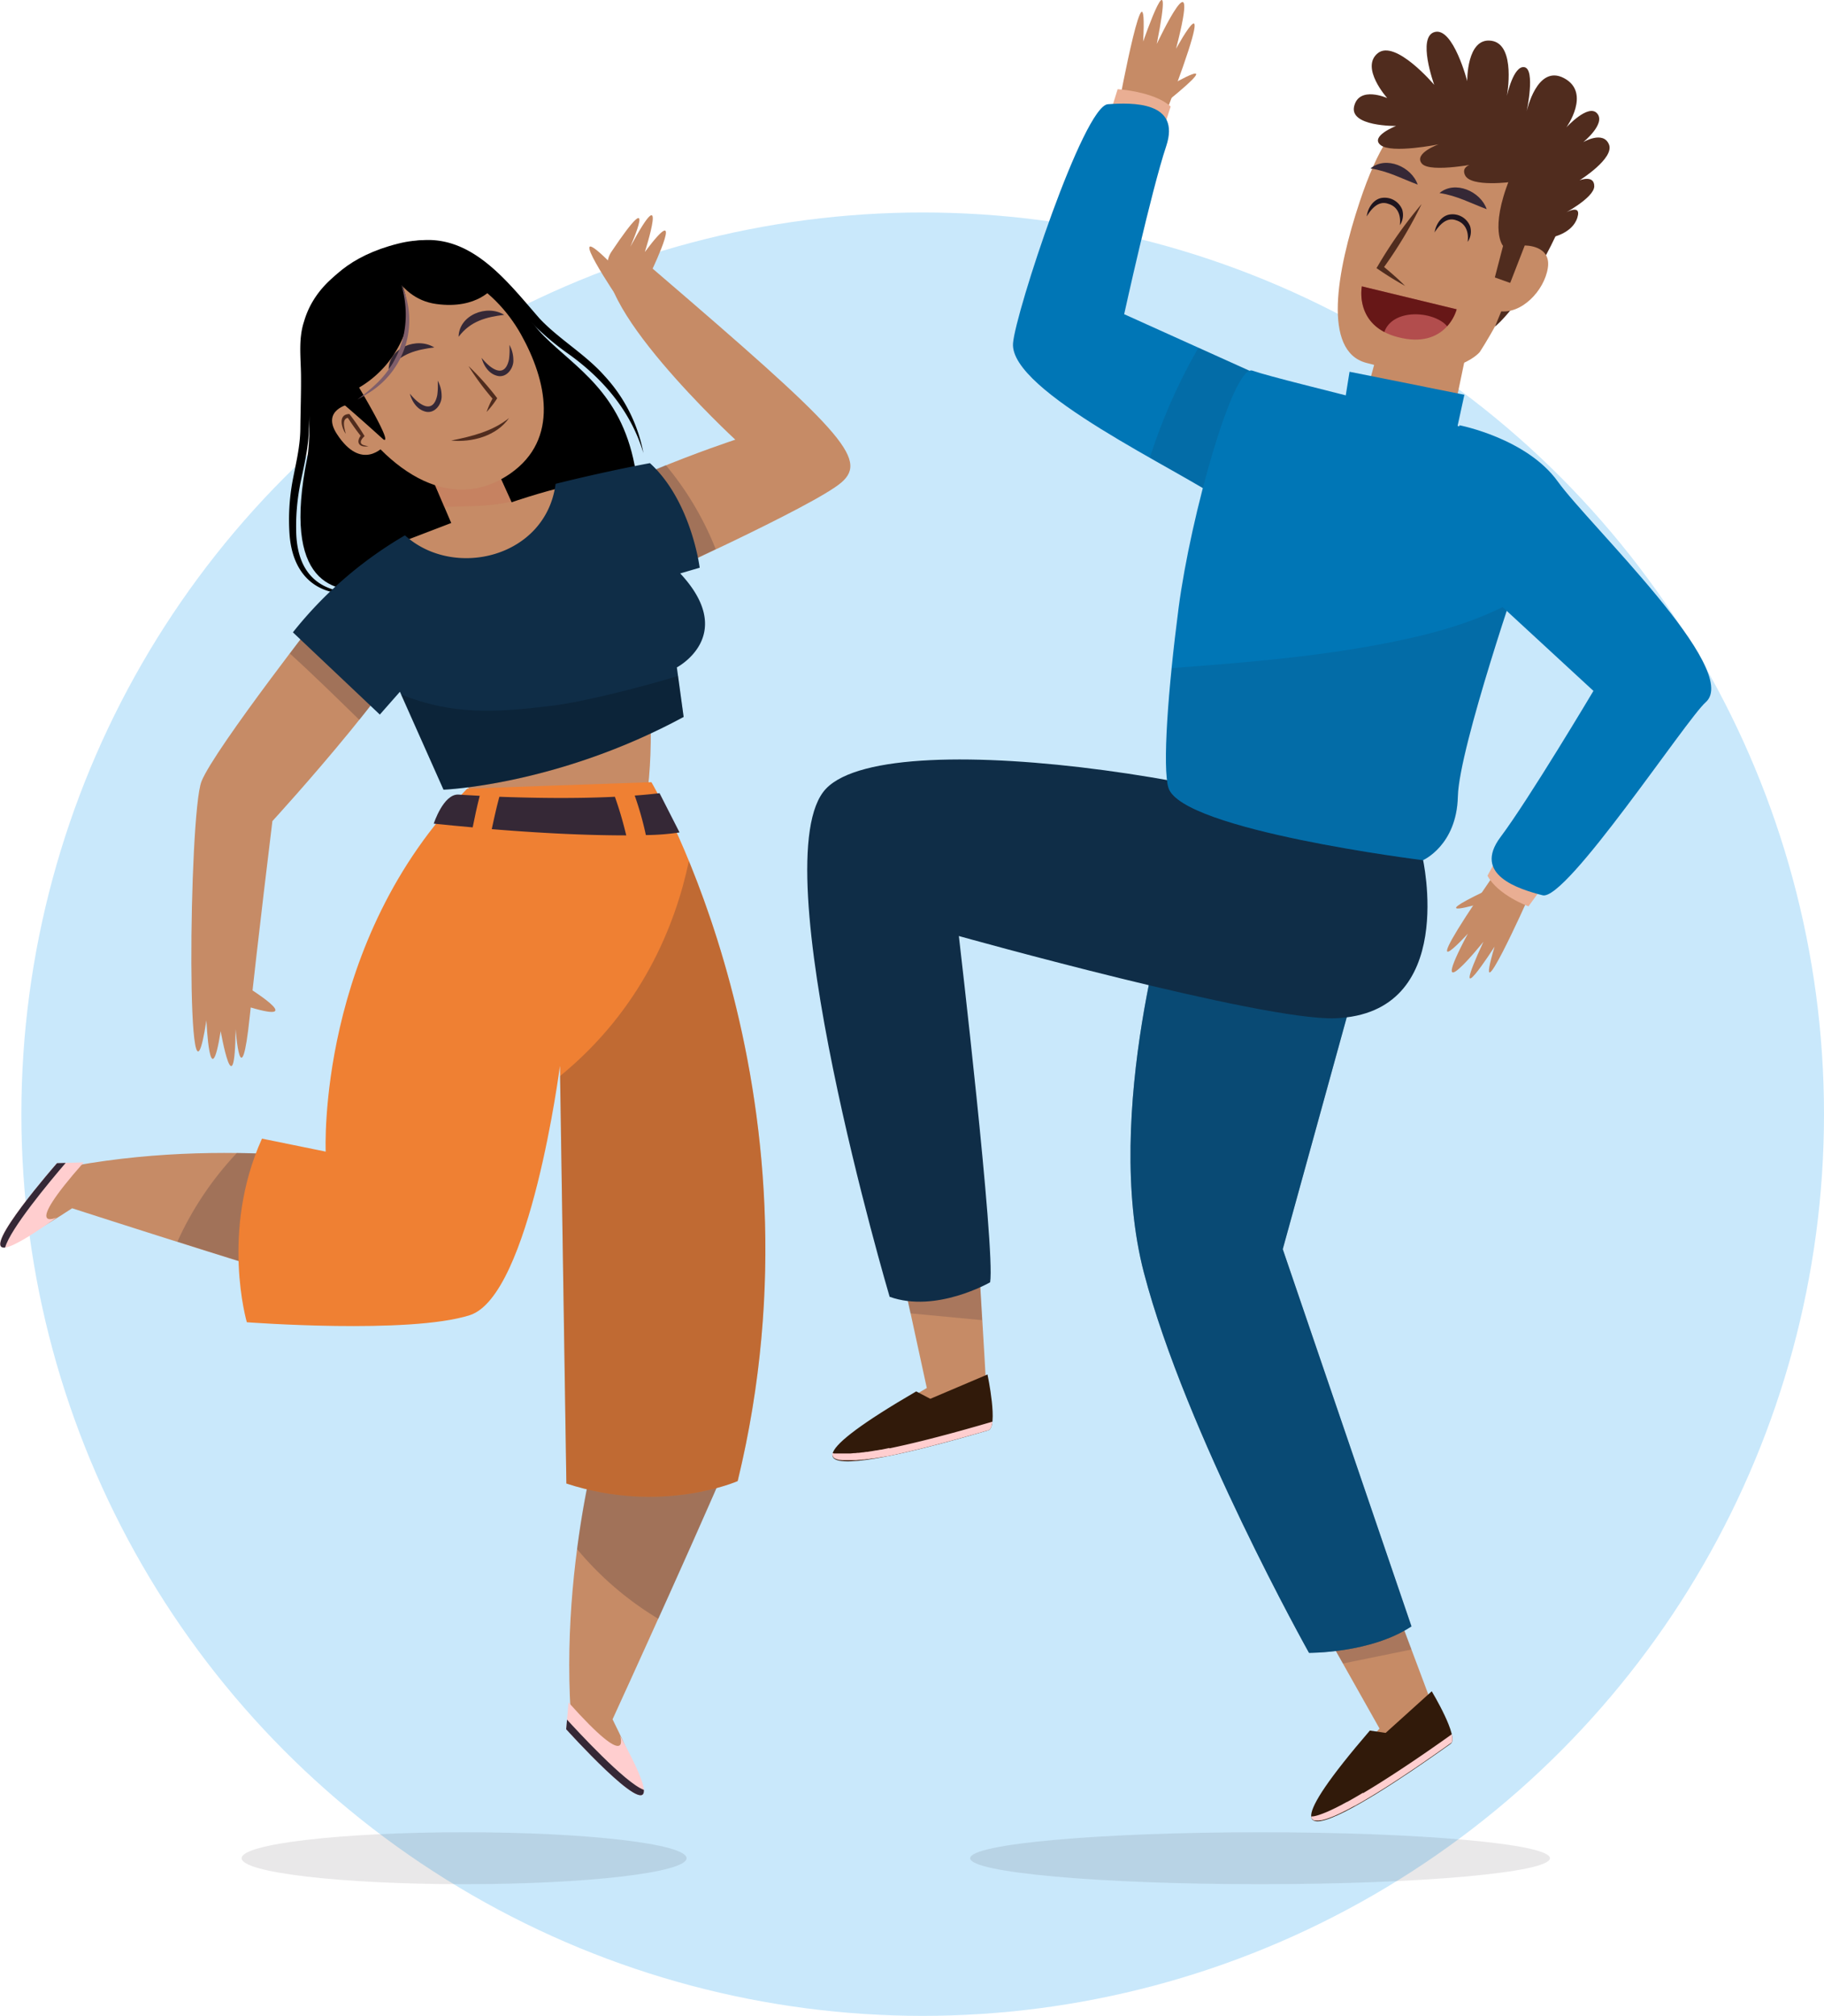 <svg xmlns="http://www.w3.org/2000/svg" viewBox="0 0 421.58 465.72"><defs><style>.cls-1{fill:#c9e8fb;}.cls-2,.cls-5{fill:#1e141e;}.cls-2{opacity:0.1;}.cls-3{fill:#c68b66;}.cls-4{fill:#502c1e;}.cls-18,.cls-6{fill:#352836;}.cls-7{fill:#b24d4d;}.cls-8{fill:#671717;}.cls-19,.cls-9{opacity:0.2;}.cls-10{fill:#311a0a;}.cls-11{fill:#ffcecf;}.cls-12{fill:#0f2d47;}.cls-13,.cls-15{fill:#0076b6;}.cls-13{opacity:0.4;}.cls-14{fill:#ffbfa0;}.cls-16{fill:#c77a5d;opacity:0.5;}.cls-17{fill:#7f5e6a;}.cls-18{opacity:0.25;}.cls-20{fill:#ef8033;}</style></defs><g id="Capa_2" data-name="Capa 2"><g id="Slider_2_-_valores_doxa" data-name="Slider 2 - valores doxa"><circle class="cls-1" cx="213.26" cy="257.41" r="208.32"></circle><path class="cls-2" d="M358.24,429.31c0,3.3-30,6-67,6s-67-2.68-67-6,30-6,67-6S358.24,426,358.24,429.31Z"></path><path class="cls-3" d="M307.91,91.68l7.3,1.43,5.36-19.74,19,4.88-4.82,23.09S327.34,115.56,307.91,91.68Z"></path><path class="cls-3" d="M342,81.35s-6.45,7.89-26.3,2.46c-10-2.75-6.82-21-1.43-37.21,8.4-25.22,17.05-24.38,29.23-19.63C371.06,37.75,342,81.35,342,81.35Z"></path><path class="cls-4" d="M362.62,37.19c-5.22,2.89-8.58,1-13.69,4.11-4.75,11.88-1.53,15.51-1.53,15.51l-1.9,7.29,4.11,1.47-4.08,9.89s6.62-5.15,14.43-21.77C365.79,41.29,364.57,38.47,362.62,37.19Z"></path><path class="cls-3" d="M346.52,71.88l5.89-15.16s6.17-.13,5.34,5.19S351.58,72.69,346.52,71.88Z"></path><path class="cls-4" d="M349.61,42s-9.67,1.36-11-1.53,3.91-2.88,3.91-2.88-12.05,2.54-13.92.17,3.9-4.41,3.9-4.41-10.86,2.2-13.4.17,3.56-4.42,3.56-4.42-10.86.17-9.67-4.58,7.64-1.86,7.64-1.86-6.28-7-2.21-10.35,13.07,7.29,13.07,7.29-4.08-11.2.17-12.22,7.46,11.37,7.46,11.37-.17-10.18,5.6-9.33,3.57,12.73,3.57,12.73,1.52-7.13,4.07-6.62.51,10.18.51,10.18,2.37-11,8.65-7.64.51,11.37.51,11.37,5.09-5.6,7.13-3.22-3.23,6.62-3.23,6.62,4.58-2.72,5.94.51-6.79,8.31-6.79,8.31,3.4-1.36,3.4,1.36S361,49.62,361,49.62s4.75-3.06,3.57.68-6.11,4.58-6.11,4.58Z"></path><path class="cls-4" d="M324.81,66.08a74.16,74.16,0,0,1-6.66-4.14l.33-.54a100.55,100.55,0,0,1,10.09-14.25,98.62,98.62,0,0,1-9,15l-.15-.87c1.86,1.55,3.7,3.11,5.41,4.85Z"></path><path class="cls-5" d="M315.89,50c.21-1.77,1.36-3.8,3.29-4.24a4.37,4.37,0,0,1,4.91,2.66,4.21,4.21,0,0,1-.54,3.6c.27-2.25-.46-4.31-2.72-4.94-2.2-.78-3.87,1.13-4.94,2.92Z"></path><path class="cls-5" d="M331.57,53.78c.23-1.77,1.41-3.78,3.35-4.2a4.36,4.36,0,0,1,4.87,2.71,4.24,4.24,0,0,1-.57,3.6c.29-2.25-.42-4.32-2.68-5-2.18-.8-3.87,1.08-5,2.86Z"></path><path class="cls-6" d="M332.71,44.6c3.58-3,9.5-.39,10.91,3.73-3.71-1.39-6.92-3.14-10.91-3.73Z"></path><path class="cls-6" d="M316.76,38.92c3.59-3,9.5-.39,10.91,3.73-3.7-1.39-6.92-3.14-10.91-3.73Z"></path><path class="cls-7" d="M314.77,66.16l21.91,5.3s-2.36,9.37-13.6,6.43C312.94,75.25,314.77,66.16,314.77,66.16Z"></path><path class="cls-8" d="M320.79,75.18c2.78-3.5,9.49-3.12,12.8-.64a4.74,4.74,0,0,1,.88.85,10.27,10.27,0,0,0,2.21-3.93l-21.91-5.3s-1.42,7.07,5.2,10.55A5,5,0,0,1,320.79,75.18Z"></path><path class="cls-3" d="M307.36,331s25.21,66.72,26.27,70-30.11,20.62-29.31,16.95,14.53-18.6,14.53-18.6L291.6,351Z"></path><g class="cls-9"><path class="cls-6" d="M326.24,381.09C318.46,360.36,307.36,331,307.36,331L291.6,351l18.8,33.32Z"></path></g><path class="cls-10" d="M330.92,390.74s6.46,10.73,4.35,12.15-57,41.48-18.65-3.08l3.64.55Z"></path><path class="cls-11" d="M335.55,400.68c-2,1.42-11.85,8.47-20.49,13.59l-.06-.07c-.57.35-1.13.68-1.69,1l-.13.08-.81.46-.13.08-.9.5-.07,0c-.26.15-.51.29-.77.42l-.21.12-.71.37-.12.06-.78.4-.22.1-.56.27-.23.11-.7.32-.14.06-.55.23-.24.09a4.37,4.37,0,0,1-.46.18l-.19.07-.57.2-.2.06-.37.11-.21.05-.43.09-.17,0-.34.05h-.05v0a.36.36,0,0,0,0,.11l.06.2s0,.07.05.1a1.27,1.27,0,0,0,.13.19.46.46,0,0,1,.07.07l.18.13.1.05.19.07.11,0a1.75,1.75,0,0,0,.33,0h.58l.34-.05.17,0,.43-.09.21-.06.37-.1.2-.06.57-.2.19-.07.47-.18.23-.09.55-.23.14-.06.7-.32.23-.11.57-.27.21-.11.78-.39.12-.06.71-.37.21-.12c.26-.13.51-.27.78-.42l.06,0,.9-.51.13-.07.81-.46.13-.08c8.78-5.1,19.29-12.73,20.18-13.33C335.76,402.56,335.79,401.74,335.55,400.68Z"></path><path class="cls-3" d="M223.71,249.94s4.51,73.28,4.55,76.84-35.89,11.13-34,7.76,19.95-13.87,19.95-13.87l-12.12-55.79Z"></path><g class="cls-9"><path class="cls-6" d="M227,305c-1.34-22.75-3.33-55-3.33-55l-21.6,14.94,8.36,38.49Z"></path></g><path class="cls-10" d="M228.24,317.55s2.6,12.26.15,12.91-67.47,20.58-16.63-9l3.26,1.71Z"></path><path class="cls-11" d="M229.37,328.46c-2.39.68-14,4.14-23.81,6.16l0-.09-1.92.4-.16,0-.91.17-.15,0-1,.18h-.07l-.87.15-.24,0-.79.12-.14,0-.86.11-.24,0-.62.07-.26,0-.76.07h-.16l-.58,0-.26,0H194l-.39,0-.21,0-.44,0-.17,0-.34-.07h-.05v0a.45.45,0,0,0,0,.11,1.48,1.48,0,0,0,0,.21s0,.08,0,.11a1.42,1.42,0,0,0,.07.22.36.36,0,0,0,0,.09l.12.18.09.08a.93.93,0,0,0,.15.13l.1.07a2,2,0,0,0,.29.14l.13.05.26.08.16.05.34.07.17,0,.44.05.21,0,.39,0h1l.49,0h.26l.59,0h.15l.77-.08.25,0,.62-.07.24,0,.86-.12.14,0,.79-.12.24,0,.87-.14.07,0,1-.18.15,0,.91-.17.15,0c10-2,22.38-5.74,23.43-6C229,330.31,229.25,329.54,229.37,328.46Z"></path><path class="cls-12" d="M270.72,206.45s-16,50.61-6.32,87.62,38.15,87.79,38.15,87.79,14.16.16,23.68-6.11L296.48,288.6l20.43-74Z"></path><path class="cls-13" d="M270.72,206.45s-16,50.61-6.32,87.62,38.15,87.79,38.15,87.79,14.16.16,23.68-6.11L296.48,288.6l20.43-74Z"></path><path class="cls-12" d="M328.79,198.08s8.37,36.09-20.17,37.17c-16.85.63-87-19-87-19s8.46,72.43,7.23,80c0,0-12.5,7.21-23.23,3.35,0,0-30-101.43-14.69-117.4S301,181.54,328.79,198.08Z"></path><path class="cls-3" d="M258.66,23.87s6.67-35.77,5.56-14.27c0,0,7.6-22,3.15.55,0,0,10.56-22.51,4.45,1.12,0,0,11.12-20.39-2.41,15Z"></path><path class="cls-3" d="M270.71,19.61s13.34-7.79-.56,3.52S270.71,19.61,270.71,19.61Z"></path><path class="cls-14" d="M256.81,25.47l1.51-4.86s8.44.51,12.25,4l-2.48,7.76Z"></path><path class="cls-2" d="M256.81,25.47l1.51-4.86s8.44.51,12.25,4l-2.48,7.76Z"></path><path class="cls-15" d="M308.57,121s-15.7,2-25.66-5.13S233.27,90.5,234.14,79.3c.56-7.13,16.3-54.82,21.92-55.22s16.95-.69,13.48,9.7-9.71,38.81-9.71,38.81l44.65,20.14Z"></path><path class="cls-2" d="M277,80.33l27.5,12.4L308.57,121s-15.7,2-25.66-5.13c-3.16-2.28-9.77-5.92-17.14-10.13A130.33,130.33,0,0,1,277,80.33Z"></path><path class="cls-15" d="M328.89,198.73s7.79-3.39,8.06-14.72,14.82-53.45,14.82-53.45,7.6-21.52-1.83-27.17-51.89-14.83-60.47-17.76c-4.43-1.52-14.27,33.45-17.07,54.88-2.44,18.74-3.77,36.94-2.33,41.51C273.14,191.82,328.89,198.73,328.89,198.73Z"></path><path class="cls-2" d="M318.86,148.88c10.29-1.93,20.66-4.51,29.91-9.38C344.5,152.51,337.15,176,337,184c-.27,11.33-8.06,14.72-8.06,14.72s-55.75-6.91-58.82-16.71c-1.08-3.42-.61-14.47.73-27.67C286.79,153.17,303.11,151.85,318.86,148.88Z"></path><polygon class="cls-15" points="336.5 100.19 338.46 91.2 311.92 85.89 310.22 96.47 336.5 100.19"></polygon><path class="cls-3" d="M353.17,207.62s-13.13,29.29-7.73,11.09c0,0-11.06,17.26-2.58-1.13,0,0-13.72,17.12-3.59-1.88,0,0-13.75,15.18,5.18-12.37Z"></path><path class="cls-3" d="M342,208.78s-13.05,3.91,1.21-2.9S342,208.78,342,208.78Z"></path><path class="cls-14" d="M356.28,205.25l-3,4.14s-7-2.51-9.48-7.07l3.93-7.21Z"></path><path class="cls-2" d="M356.28,205.25l-3,4.14s-7-2.51-9.48-7.07l3.93-7.21Z"></path><path class="cls-15" d="M337.33,98.25s15.54,3,22.72,13,42.61,43.57,34.18,51c-4.47,3.93-32.23,46-37.69,44.59s-16.3-4.7-9.72-13.46,21.47-33.76,21.47-33.76l-36-33.2Z"></path><path class="cls-2" d="M158.69,429.31c0,3.3-23,6-51.42,6s-51.42-2.68-51.42-6,23-6,51.42-6S158.69,426,158.69,429.31Z"></path><path d="M70.69,79.25s1.63,20,.31,26.52c-5.83,29.07,5.93,31.77,15.83,30.35,6.34-.9,7.6,10.38,36.23,3.32s27.84-10.14,23.61-32C143.4,90.57,133.1,85,125.77,77.69S110.84,51.5,92,56.29C69.28,62,70.69,79.25,70.69,79.25Z"></path><path d="M88.35,58.3c-8.53,3-16.21,9.93-17.11,19.26-.09,7.13.59,14.29.16,21.54-.07,4.06-1.08,8.32-1.92,12.3a50.59,50.59,0,0,0-1,12.06c.44,9.87,6.31,14.11,15.91,13.38-10,1.77-16.65-3-17.46-13.26a49.38,49.38,0,0,1,.7-12.51c.76-4,1.75-7.9,1.79-12.07s.19-8.18.15-12.28-.64-8.45.72-12.5c2.4-8.29,10-13.9,18.06-15.92Z"></path><path d="M148.74,104.77c-2.91-9.81-9.48-17.46-17.68-23.23A62.89,62.89,0,0,1,123.3,75C115.84,66.48,108.48,55.37,96,56.22A31,31,0,0,0,91,57a23.89,23.89,0,0,1,4.88-1.3c12.9-2.12,21.38,9.38,28.85,17.91,4.51,4.79,10.56,8.22,15,13.24a36.19,36.19,0,0,1,9,17.92Z"></path><path class="cls-3" d="M95.08,99.32l9.21,21.51-12.68,4.86s30.46,5.53,31.69,4.88a16.36,16.36,0,0,0,8.85-16.16L118.68,117,110,97.88Z"></path><path class="cls-16" d="M104.18,117.08l-1.48,0-7.62-17.8L110,97.88l8.15,18C113.62,117,108.56,116.92,104.18,117.08Z"></path><path class="cls-3" d="M78.26,90.79S71.49,76.74,86.1,66.21s28.33.36,34.29,11,9,24.27-2.49,32.23C103.93,119.09,88.43,108.66,78.26,90.79Z"></path><path class="cls-3" d="M80.67,93.38s-6.42,1.29-2.83,6.85c5.75,8.91,10.91,2.84,10.91,2.84S84.55,101,80.67,93.38Z"></path><path class="cls-6" d="M89.83,85.34c.06-5,6.53-7.57,10.54-5.07-4.17.52-7.81,1.44-10.54,5.07Z"></path><path class="cls-6" d="M106,77.81c.06-5,6.54-7.58,10.54-5.07-4.17.51-7.8,1.43-10.54,5.07Z"></path><path class="cls-6" d="M111.31,82.67c2,2.5,5.34,5,6.33.37a16.12,16.12,0,0,0,.1-3.36,7.14,7.14,0,0,1,.91,3.46c.12,1.92-1.62,4.37-3.89,3.64-1.88-.54-3-2.4-3.45-4.11Z"></path><path class="cls-6" d="M94.73,90.94c2,2.5,5.34,5,6.33.37a16.12,16.12,0,0,0,.1-3.36,7.17,7.17,0,0,1,.91,3.46c.12,1.92-1.62,4.37-3.9,3.64-1.87-.54-3-2.4-3.44-4.11Z"></path><path class="cls-4" d="M108.36,84.64A61.84,61.84,0,0,1,114.92,92a20.18,20.18,0,0,1-2.45,3.17A20.16,20.16,0,0,1,114,91.78l0,.51a60.54,60.54,0,0,1-5.67-7.65Z"></path><path class="cls-4" d="M79.88,100.16c-.94-1.32-1.75-4.3.67-4.5l.21,0,.15.19a55.78,55.78,0,0,1,3.35,4.9l-.19.2c-.74.74-1.08,1.61.09,1.92a6.59,6.59,0,0,0,1,.22c-2.14.39-3.06-.91-1.63-2.64l0,.46c-1.17-1.47-2.25-3-3.27-4.59l.37.18c-1.78.09-1,2.53-.72,3.68Z"></path><path class="cls-4" d="M117.66,96.58c-2.89,4.16-8.56,5.67-13.39,5.21,4.81-1,9.47-2.08,13.39-5.21Z"></path><path d="M91.25,62.07s5.41,8.61,1.59,16.55A24.37,24.37,0,0,1,83,89.54s7.94,13.24,5.63,12c0,0-7.34-6.66-10.61-9.3S67.83,72,79.87,64.86,91.25,62.07,91.25,62.07Z"></path><path d="M88.7,57.94s2.39,10.94,12.1,12.29,13.35-4,13.35-4S103.55,52.07,88.7,57.94Z"></path><path class="cls-17" d="M92.87,65.91a19.74,19.74,0,0,1-6.94,24.41c-1.08.72-2.22,1.35-3.34,2A46,46,0,0,0,87,88.64c6.3-6,8.12-14.49,5.83-22.73Z"></path><path class="cls-3" d="M76.07,139.11S49.55,173,46.57,180.53s-3.64,86.2,1.14,55.19c0,0,.77,18.27,3.3,2.51,0,0,3.23,18.49,3.45-.48,0,0,1.21,16.76,3.28-3.05,1.7-16.32,5.22-45,5.22-45s35.73-38.93,36.09-48.86S76.07,139.11,76.07,139.11Z"></path><path class="cls-3" d="M56.63,227.72s15,9.12,1.18,5S56.63,227.72,56.63,227.72Z"></path><path class="cls-18" d="M83.05,166.31c8.2-10.22,15.84-20.91,16-25.47.35-9.93-23-1.73-23-1.73S72,144.25,67,151C72.45,155.94,77.74,161.14,83.05,166.31Z"></path><path class="cls-3" d="M148.08,135s40.09-18.08,46.39-23.53,0-12-43.63-49.41c0,0,8-16.91-1.8-3.84,0,0,5.86-18.29-3.35-1.21,0,0,6.94-15.7-4.41,1.21-7,10.42,28.67,43.36,28.67,43.36s-36.84,12.12-41.88,21S148.08,135,148.08,135Z"></path><path class="cls-18" d="M153.89,107.46c-10.6,4.29-23,10.15-25.82,15-5,8.82,20,12.47,20,12.47s8-3.59,17.35-8.06A71.3,71.3,0,0,0,153.89,107.46Z"></path><path class="cls-3" d="M143.15,69.41s-13.48-19.79-2.88-9.48S143.15,69.41,143.15,69.41Z"></path><path class="cls-3" d="M109.39,183.69s-25.85-38-24.49-48.36,52.42-27.31,56.25-23.71,12.15,47.43,8.27,73S109.39,183.69,109.39,183.69Z"></path><path class="cls-12" d="M157.22,132.48l4.5-1.32s-1.92-15.41-11.5-24.16c0,0-9.66,1.75-21.8,4.78-2.24,17.05-23.54,22.16-34.82,11.9a92.34,92.34,0,0,0-25.9,22.41l20.09,19,4.64-5.27,10.08,22.62s26.25-1,55.5-16.81l-1.57-11.44S170.56,146.8,157.22,132.48Z"></path><path class="cls-19" d="M127.44,163.07c-12.9,1.57-22.83,2.15-34.73-2.61l9.8,22s26.25-1,55.5-16.81l-1.3-9.48C148.77,158.61,135.13,162.13,127.44,163.07Z"></path><path class="cls-3" d="M91.69,270s-35.42-7.71-74.5-.67c0,0-32.87,31-.52,9.82,0,0,55.27,17.84,72.77,22.49S91.69,270,91.69,270Z"></path><path class="cls-18" d="M91.69,270a204,204,0,0,0-36.94-3.62A74.64,74.64,0,0,0,41,286.87c17.12,5.42,38.65,12.12,48.42,14.72C106.94,306.24,91.69,270,91.69,270Z"></path><path class="cls-11" d="M19.35,268.55l-6.21.18s-29.52,33.69-.06,12.56C13.08,281.29,4.73,285.1,19.35,268.55Z"></path><path class="cls-6" d="M15.18,268.67l-2,.06s-17.66,20.15-12,19.49C2.4,283.88,11.37,273.11,15.18,268.67Z"></path><path class="cls-3" d="M141.31,321.65s-11.82,34.27-9.42,73.9c0,0,26.89,36.28,9.69,1.67,0,0,24.2-52.79,30.88-69.63S141.31,321.65,141.31,321.65Z"></path><path class="cls-18" d="M141.31,321.65a203.29,203.29,0,0,0-7.93,36.25A74.15,74.15,0,0,0,152.16,374c7.39-16.37,16.57-37,20.3-46.36C179.13,310.76,141.31,321.65,141.31,321.65Z"></path><path class="cls-11" d="M131.41,393.32l-.55,6.19s30,33.27,12.47,1.54C143.33,401.05,146.13,409.78,131.41,393.32Z"></path><path class="cls-6" d="M131.06,397.3l-.2,2.21s18.42,20.44,17.95,14C144.55,412,133,399.43,131.06,397.3Z"></path><path class="cls-20" d="M57.05,305.48s-6.17-21,3.5-42.42l14.73,3S73.1,217.54,108,182.19l42.56-1.48s42,70.75,19.94,161.47c0,0-17.59,7.78-39.59.56l-1.49-96.5s-6.85,53.17-20.86,57.62S57.05,305.48,57.05,305.48Z"></path><path class="cls-6" d="M149.28,192.93a55,55,0,0,0,7.78-.61l-4.62-9.07c-1.84.23-3.77.41-5.74.55A72.88,72.88,0,0,1,149.28,192.93Z"></path><path class="cls-6" d="M142.12,184.08c-9.55.47-19.61.26-26.7,0-.67,2.47-1.23,5-1.76,7.48C128,192.73,138,193,144.74,193A85.18,85.18,0,0,0,142.12,184.08Z"></path><path class="cls-6" d="M110.88,183.86c-3.08-.16-4.95-.29-4.95-.29-3.46-.13-5.68,6.72-5.68,6.72,3.15.32,6.12.61,9,.86C109.73,188.71,110.26,186.27,110.88,183.86Z"></path><path class="cls-18" d="M159.22,198.94c-3.16,15-11,34.32-29.77,49.66l1.45,94.14c22,7.22,39.59-.56,39.59-.56C185.83,279.06,170.17,225.62,159.22,198.94Z"></path></g></g></svg>